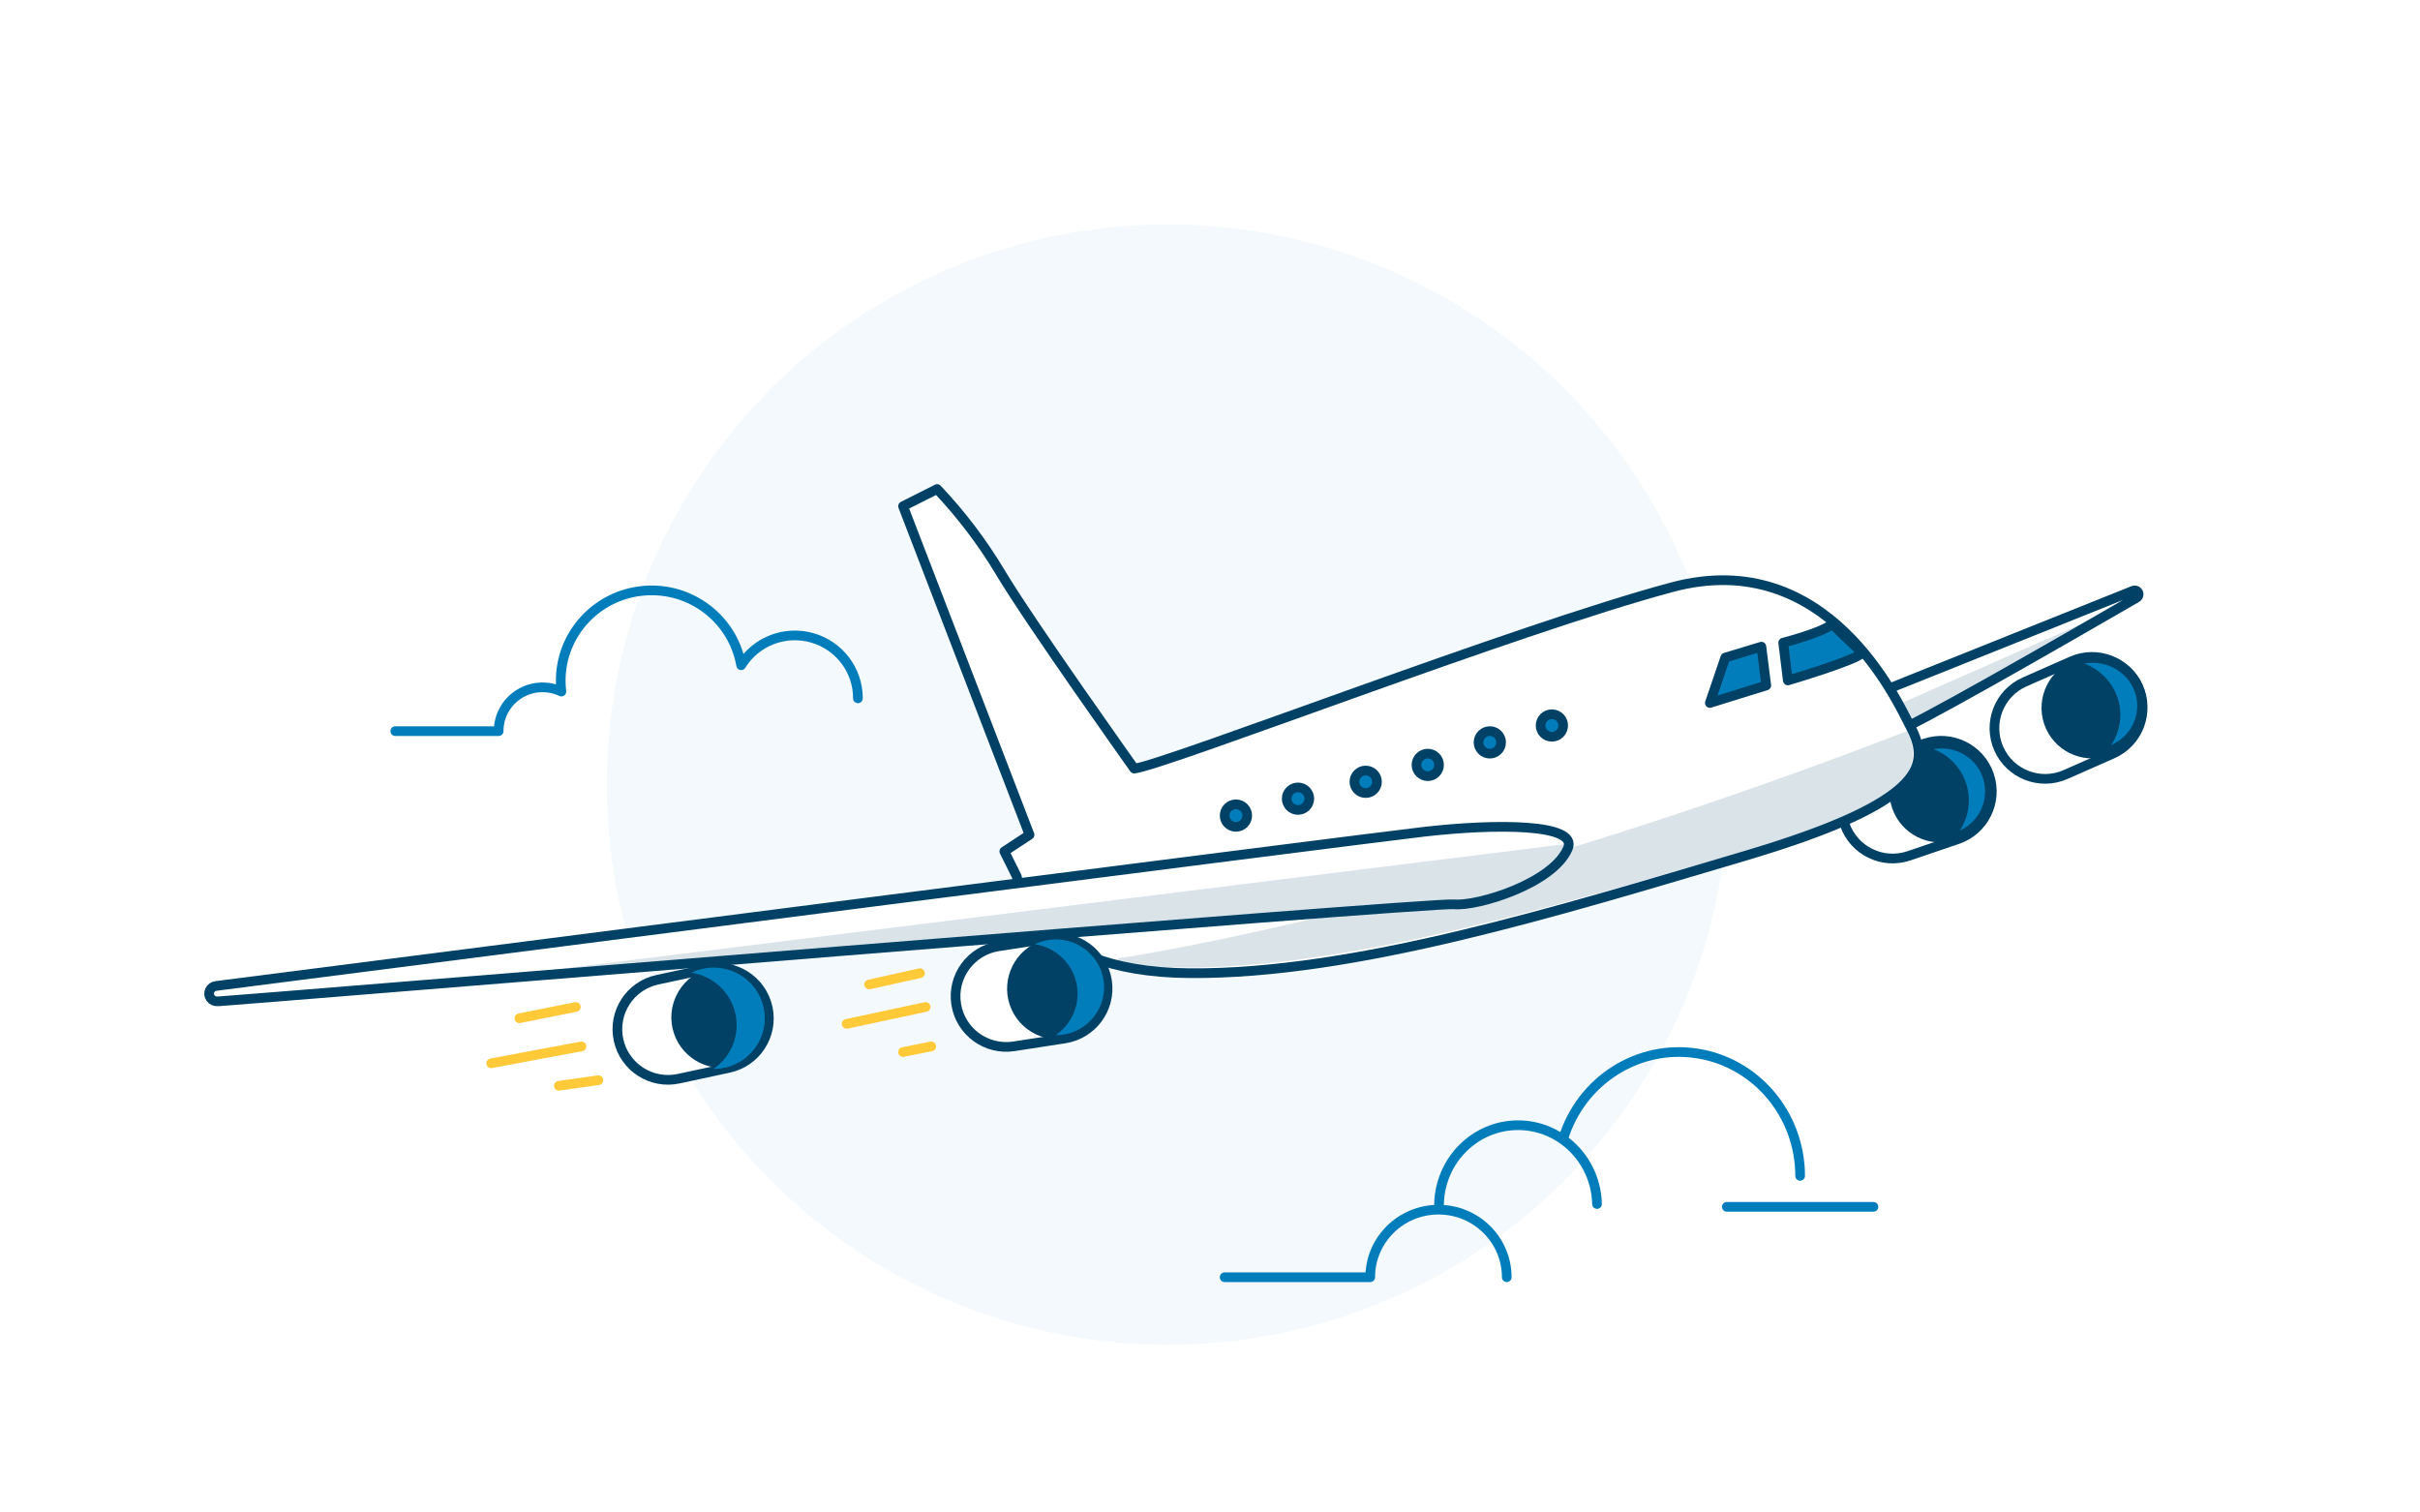 <svg width="400" height="250" viewBox="0 0 400 250" fill="none" xmlns="http://www.w3.org/2000/svg">
<rect width="400" height="250" fill="white"/>
<path d="M304.906 136.244C303.408 131.869 305.745 127.11 310.124 125.621L318.161 122.889C322.531 121.403 327.281 123.736 328.776 128.102C330.274 132.478 327.937 137.237 323.558 138.726L315.521 141.458C311.151 142.944 306.401 140.611 304.906 136.244Z" fill="white" stroke="#004165" stroke-width="1.6" stroke-linecap="round" stroke-linejoin="round"/>
<path d="M312.76 133.592C311.262 129.217 313.621 124.45 318 122.962C322.369 121.476 327.141 123.801 328.636 128.168C330.134 132.544 327.775 137.31 323.396 138.799C319.027 140.284 314.255 137.959 312.76 133.592Z" fill="#004165"/>
<path d="M330.382 123.762C328.503 119.533 330.414 114.586 334.647 112.718L342.406 109.295C346.629 107.432 351.566 109.339 353.439 113.557C355.318 117.785 353.407 122.733 349.174 124.601L341.415 128.024C337.192 129.887 332.256 127.98 330.382 123.762Z" fill="white" stroke="#004165" stroke-width="1.6" stroke-linecap="round" stroke-linejoin="round"/>
<path d="M310.719 114.412L352.552 97.651C352.762 97.548 353.01 97.564 353.205 97.693C353.399 97.822 353.509 98.045 353.494 98.276C353.479 98.508 353.341 98.714 353.131 98.817C340.066 106.381 315.028 120.766 313.394 120.847C311.21 120.956 310.235 115.141 310.719 114.412Z" fill="white" stroke="#004165" stroke-width="1.6" stroke-linecap="round" stroke-linejoin="round"/>
<path d="M328.237 127.615C326.455 123.62 321.739 121.816 317.702 123.586C317.414 123.714 317.134 123.859 316.864 124.022C320.276 124.267 323.193 126.541 324.235 129.769C325.276 132.996 324.234 136.529 321.601 138.697C322.489 138.628 323.359 138.411 324.175 138.055C328.202 136.276 330.02 131.605 328.237 127.615Z" fill="#007DBA" stroke="#004165" stroke-width="1.6" stroke-linecap="round" stroke-linejoin="round"/>
<path d="M338.16 120.389C336.281 116.16 338.21 111.205 342.444 109.337C346.667 107.474 351.621 109.373 353.495 113.591C355.373 117.82 353.444 122.775 349.211 124.643C344.988 126.506 340.034 124.607 338.16 120.389Z" fill="#004165"/>
<path d="M353.367 113.468C352.49 111.546 350.862 110.04 348.842 109.282C346.821 108.525 344.573 108.578 342.593 109.429C342.299 109.56 342.013 109.705 341.735 109.866C345.221 110.118 348.201 112.399 349.265 115.632C350.33 118.864 349.267 122.401 346.578 124.57C347.485 124.495 348.373 124.276 349.206 123.921C353.327 122.149 355.189 117.47 353.367 113.468Z" fill="#007DBA" stroke="#004165" stroke-width="1.6" stroke-linecap="round" stroke-linejoin="round"/>
<g style="mix-blend-mode:multiply" opacity="0.15">
<path d="M313.396 116.61C313.86 117.92 314.585 119.036 315.571 118.985C316.848 118.927 332.979 109.753 346.035 102.236L313.396 116.61Z" fill="#004165"/>
</g>
<ellipse opacity="0.05" cx="192.999" cy="129.688" rx="92.693" ry="92.591" fill="#007DBA"/>
<path d="M315.649 119.858C313.666 116.126 302.131 90.172 276.387 97.056C250.642 103.94 193.112 126.27 187.481 127.047C187.481 127.047 170.179 102.735 165.356 94.63C162.382 89.659 158.874 85.032 154.895 80.833L149.265 83.672L170.172 137.991L166.005 140.729L168.088 144.926C168.088 144.926 169.357 160.648 196.608 160.859C223.86 161.069 257.715 150.554 288.116 141.557C319.369 132.334 318.929 126.016 315.649 119.858Z" fill="white" stroke="#004165" stroke-width="1.6" stroke-linecap="round" stroke-linejoin="round"/>
<g style="mix-blend-mode:multiply" opacity="0.15">
<path d="M184.702 158.935C188.178 159.599 191.711 159.931 195.252 159.928C222.605 160.134 256.586 149.864 287.101 141.083C316.769 132.572 317.955 126.564 315.213 120.848C240.268 149.864 188.349 157.9 184.861 158.389L184.702 158.935Z" fill="#004165"/>
</g>
<path d="M141.804 115.429C141.82 110.785 138.728 106.698 134.237 105.426C129.747 104.153 124.953 106.005 122.505 109.96C121.166 102.322 114.175 96.971 106.408 97.641C98.641 98.31 92.679 104.776 92.681 112.53C92.684 113.125 92.721 113.72 92.789 114.312C90.539 113.246 87.896 113.405 85.791 114.732C83.686 116.06 82.414 118.369 82.423 120.848H65.334" stroke="#007DBA" stroke-width="1.6" stroke-linecap="round" stroke-linejoin="round"/>
<path d="M102.237 171.891C101.257 167.374 104.129 162.92 108.648 161.947L116.955 160.159C121.468 159.187 125.916 162.055 126.894 166.566C127.873 171.084 125.002 175.537 120.483 176.51L112.175 178.299C107.663 179.27 103.215 176.402 102.237 171.891Z" fill="white" stroke="#004165" stroke-width="1.6" stroke-linecap="round" stroke-linejoin="round"/>
<path d="M307.8 107.911C307.042 109.068 295.509 112.473 295.509 112.473L294.744 106.227C294.744 106.227 301.179 104.58 302.831 103.167L307.8 107.911Z" fill="#007DBA" stroke="#004165" stroke-width="1.6" stroke-linecap="round" stroke-linejoin="round"/>
<path d="M259.158 140.219C260.884 136.114 247.271 136.121 235.39 137.482C224.498 138.738 62.686 159.506 35.749 162.963C35.283 163.004 34.876 163.285 34.68 163.7C34.484 164.115 34.529 164.6 34.799 164.973C35.069 165.347 35.522 165.551 35.987 165.509H36.153C41.747 165.157 236.436 149.101 240.32 149.475C244.203 149.849 256.712 146.025 259.158 140.219Z" fill="white" stroke="#004165" stroke-width="1.6" stroke-linecap="round" stroke-linejoin="round"/>
<path d="M158.044 165.962C157.334 161.395 160.463 157.12 165.03 156.415L173.432 155.119C177.994 154.415 182.266 157.541 182.974 162.103C183.684 166.67 180.555 170.945 175.987 171.65L167.586 172.946C163.023 173.65 158.752 170.523 158.044 165.962Z" fill="white" stroke="#004165" stroke-width="1.6" stroke-linecap="round" stroke-linejoin="round"/>
<path d="M309.666 199.48H285.419" stroke="#007DBA" stroke-width="1.6" stroke-linecap="round" stroke-linejoin="round"/>
<path d="M258.375 188.245C261.34 178.594 270.746 172.599 280.524 174.126C290.302 175.654 297.529 184.247 297.543 194.362" stroke="#007DBA" stroke-width="1.6" stroke-linecap="round" stroke-linejoin="round"/>
<path d="M249.049 211.112C249.049 204.945 243.998 199.945 237.767 199.945C231.536 199.945 226.484 204.945 226.484 211.112H202.421" stroke="#007DBA" stroke-width="1.6" stroke-linecap="round" stroke-linejoin="round"/>
<path d="M237.858 199.015C238.024 191.772 243.82 185.987 250.914 185.987C258.008 185.987 263.805 191.772 263.97 199.015" stroke="#007DBA" stroke-width="1.6" stroke-linecap="round" stroke-linejoin="round"/>
<path d="M111.416 170.866C109.918 166.49 112.277 161.724 116.656 160.235C121.026 158.749 125.797 161.075 127.293 165.442C128.791 169.817 126.431 174.583 122.053 176.072C117.683 177.558 112.911 175.232 111.416 170.866Z" fill="#004165"/>
<path d="M115.218 160.387C114.898 160.502 114.592 160.632 114.294 160.769C117.872 161.339 120.74 164.007 121.54 167.508C122.341 171.009 120.912 174.64 117.931 176.682C118.874 176.685 119.81 176.534 120.703 176.235C122.827 175.516 124.574 173.989 125.559 171.992C126.544 169.995 126.687 167.692 125.956 165.59C124.441 161.216 119.634 158.887 115.218 160.387Z" fill="#007DBA"/>
<path d="M166.902 166.096C165.418 161.704 167.801 156.935 172.197 155.46C176.583 153.987 181.357 156.337 182.839 160.721C184.323 165.113 181.94 169.881 177.544 171.357C173.158 172.829 168.384 170.479 166.902 166.096Z" fill="#004165"/>
<path d="M182.068 160.634C181.384 158.649 179.932 157.013 178.031 156.088C176.13 155.163 173.935 155.025 171.931 155.703C171.63 155.805 171.336 155.925 171.051 156.064C174.433 156.599 177.147 159.119 177.904 162.429C178.661 165.738 177.309 169.17 174.489 171.098C175.38 171.106 176.266 170.966 177.109 170.682C181.277 169.26 183.495 164.765 182.068 160.634Z" fill="#007DBA"/>
<g style="mix-blend-mode:multiply" opacity="0.15">
<path d="M240.305 149.65C244.15 150.001 256.724 146.189 259.169 140.303C259.282 140.037 259.327 139.747 259.299 139.459L64.401 163.654C119.715 159.105 237.326 149.386 240.305 149.65Z" fill="#004165"/>
</g>
<ellipse cx="204.286" cy="134.806" rx="1.865" ry="1.861" fill="#007DBA" stroke="#004165" stroke-width="1.6" stroke-linecap="round" stroke-linejoin="round"/>
<ellipse cx="214.544" cy="132.014" rx="1.865" ry="1.861" fill="#007DBA" stroke="#004165" stroke-width="1.6" stroke-linecap="round" stroke-linejoin="round"/>
<ellipse cx="225.735" cy="129.222" rx="1.865" ry="1.861" fill="#007DBA" stroke="#004165" stroke-width="1.6" stroke-linecap="round" stroke-linejoin="round"/>
<ellipse cx="235.993" cy="126.431" rx="1.865" ry="1.861" fill="#007DBA" stroke="#004165" stroke-width="1.6" stroke-linecap="round" stroke-linejoin="round"/>
<ellipse cx="246.251" cy="122.709" rx="1.865" ry="1.861" fill="#007DBA" stroke="#004165" stroke-width="1.6" stroke-linecap="round" stroke-linejoin="round"/>
<ellipse cx="256.51" cy="119.917" rx="1.865" ry="1.861" fill="#007DBA" stroke="#004165" stroke-width="1.6" stroke-linecap="round" stroke-linejoin="round"/>
<path d="M291.947 113.299L282.621 116.195L285.173 108.692L291.138 106.89L291.947 113.299Z" fill="#007DBA" stroke="#004165" stroke-width="1.6" stroke-linecap="round" stroke-linejoin="round"/>
<path d="M85.851 168.306L95.176 166.445" stroke="#FFC937" stroke-width="1.6" stroke-linecap="round" stroke-linejoin="round"/>
<path d="M92.379 179.474L98.907 178.543" stroke="#FFC937" stroke-width="1.6" stroke-linecap="round" stroke-linejoin="round"/>
<path d="M81.188 175.751L96.109 172.959" stroke="#FFC937" stroke-width="1.6" stroke-linecap="round" stroke-linejoin="round"/>
<path d="M143.669 162.723L152.062 160.862" stroke="#FFC937" stroke-width="1.6" stroke-linecap="round" stroke-linejoin="round"/>
<path d="M149.265 173.89L153.927 172.959" stroke="#FFC937" stroke-width="1.6" stroke-linecap="round" stroke-linejoin="round"/>
<path d="M139.939 169.237L152.995 166.445" stroke="#FFC937" stroke-width="1.6" stroke-linecap="round" stroke-linejoin="round"/>
</svg>
